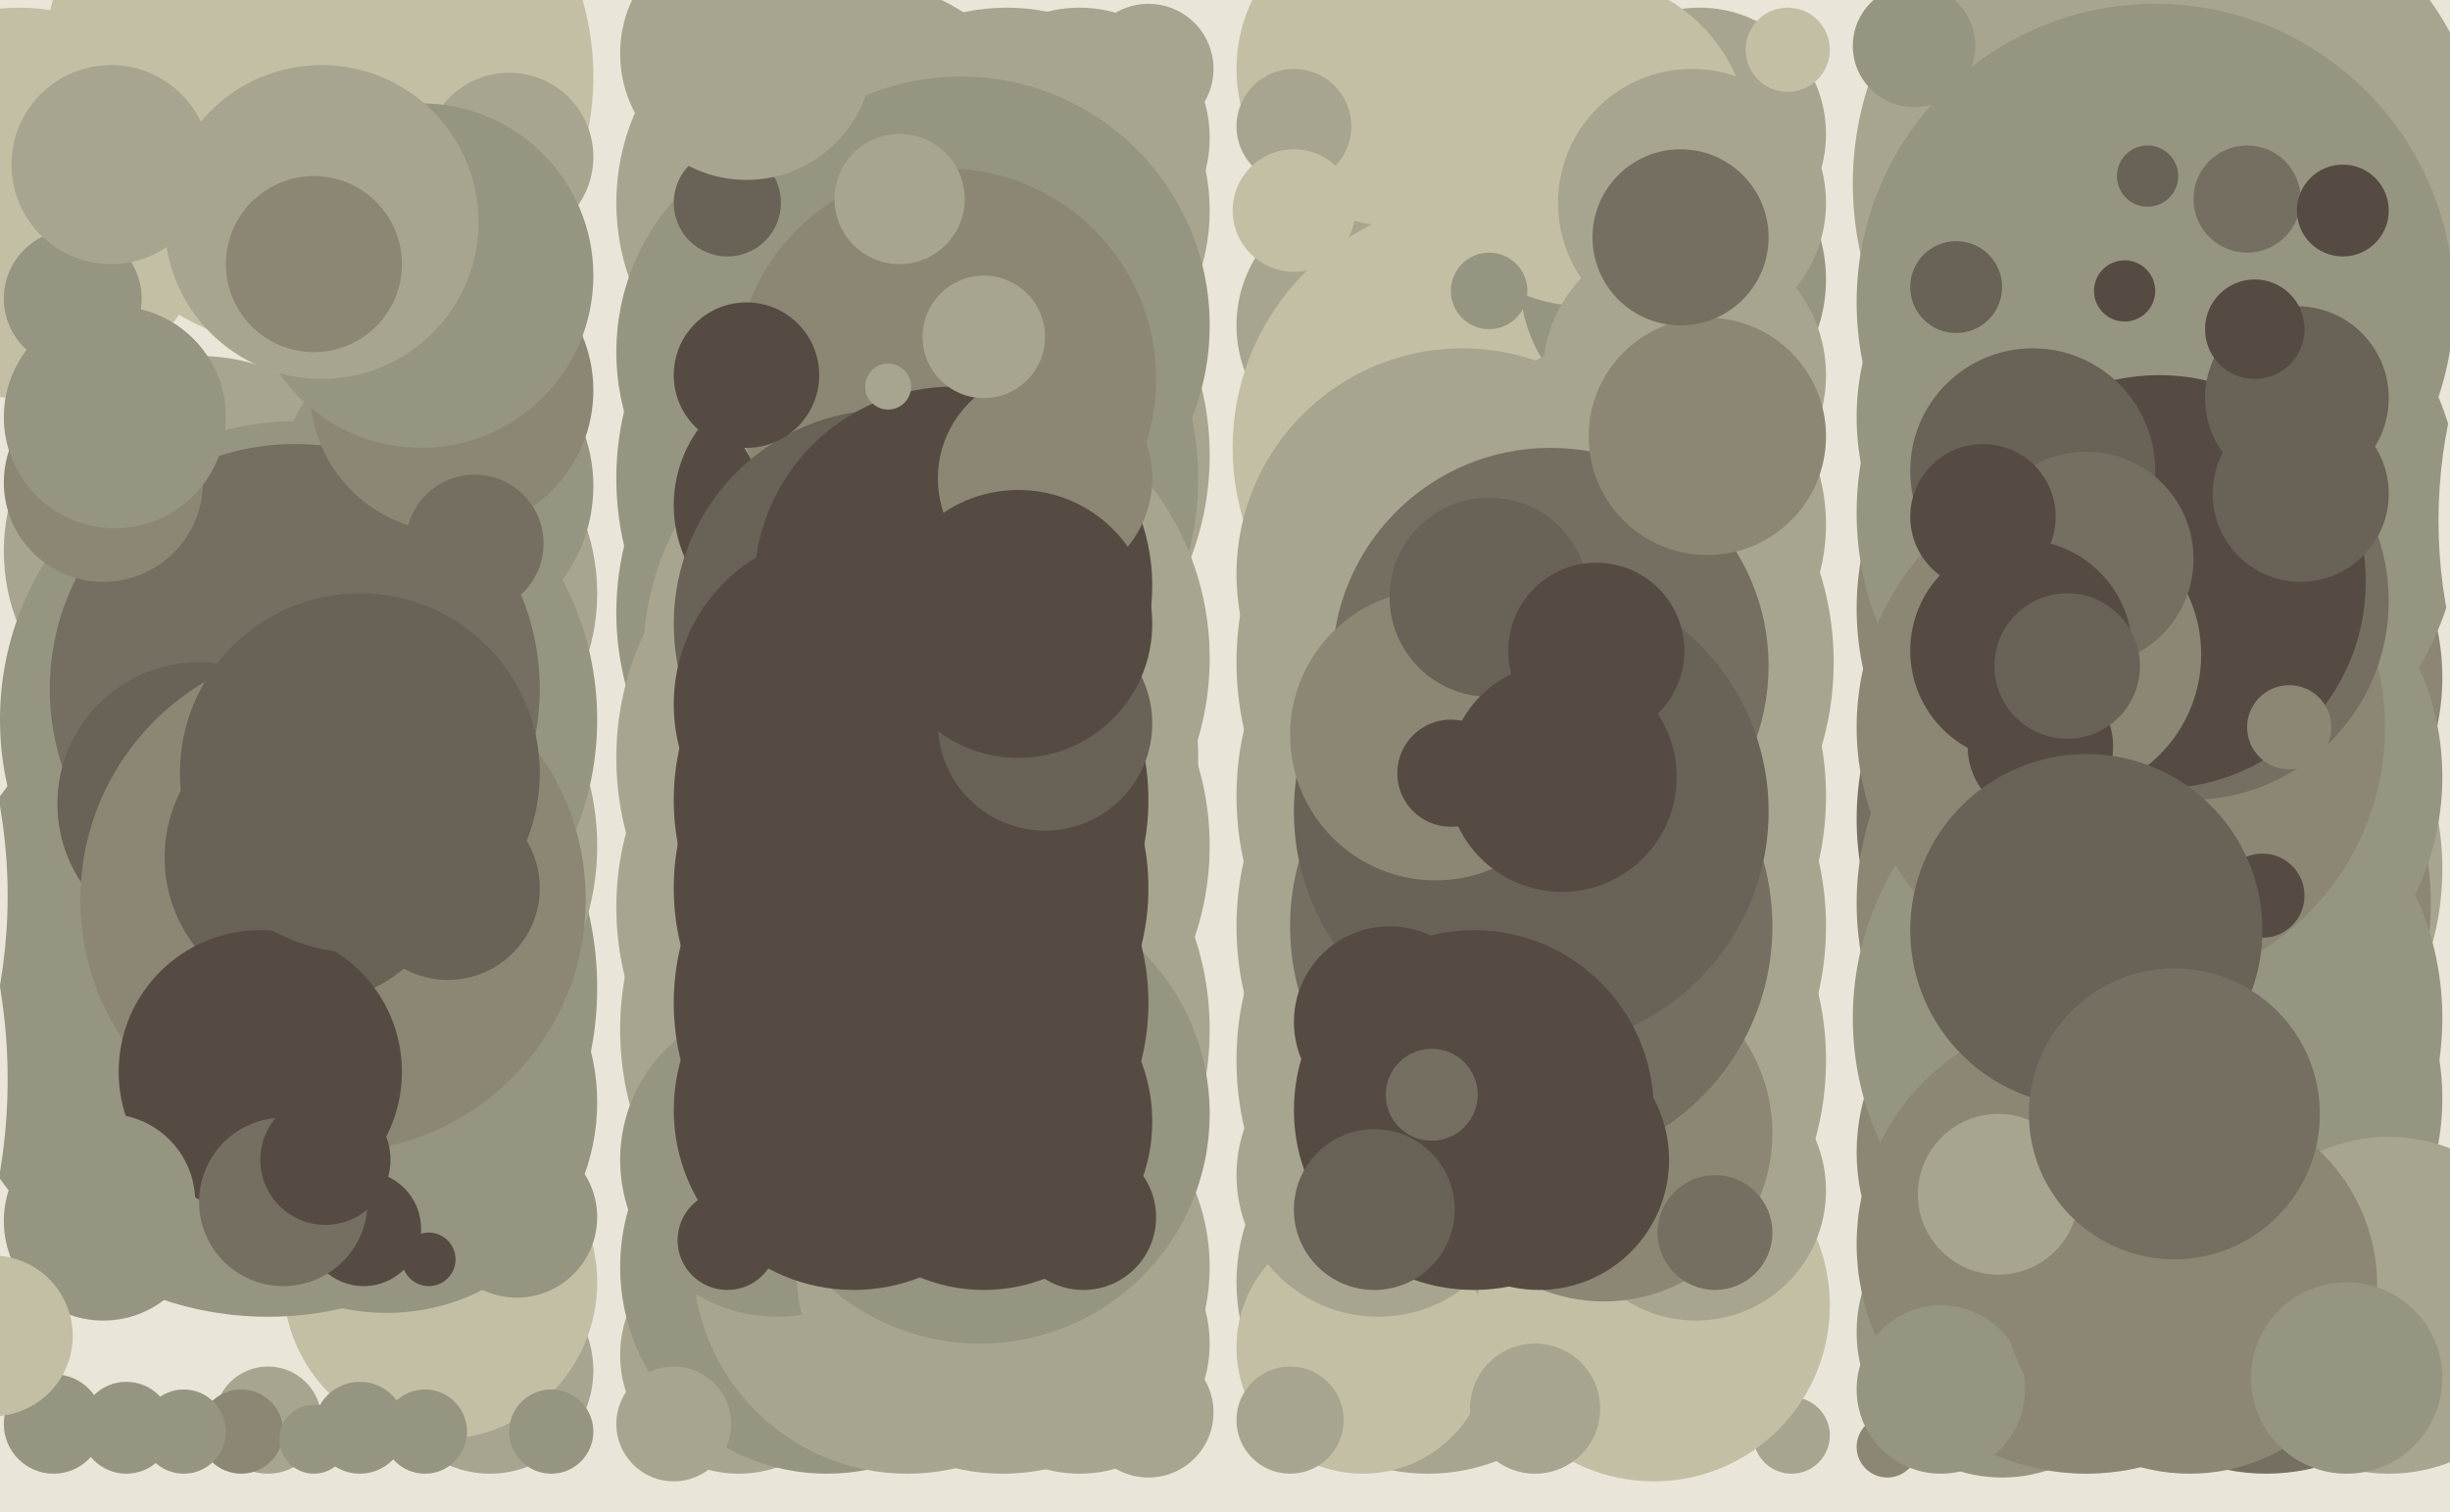 <svg xmlns="http://www.w3.org/2000/svg" width="640px" height="395px">
  <rect width="640" height="395" fill="rgb(233,229,216)"/>
  <circle cx="239" cy="269" r="77" fill="rgb(167,165,143)"/>
  <circle cx="357" cy="85" r="34" fill="rgb(167,165,143)"/>
  <circle cx="537" cy="301" r="52" fill="rgb(139,135,116)"/>
  <circle cx="564" cy="227" r="74" fill="rgb(167,165,143)"/>
  <circle cx="128" cy="358" r="27" fill="rgb(167,165,143)"/>
  <circle cx="444" cy="35" r="33" fill="rgb(167,165,143)"/>
  <circle cx="115" cy="335" r="41" fill="rgb(195,191,164)"/>
  <circle cx="101" cy="288" r="55" fill="rgb(149,149,129)"/>
  <circle cx="400" cy="277" r="77" fill="rgb(167,165,143)"/>
  <circle cx="14" cy="372" r="13" fill="rgb(149,149,129)"/>
  <circle cx="550" cy="109" r="65" fill="rgb(149,149,129)"/>
  <circle cx="567" cy="48" r="83" fill="rgb(167,165,143)"/>
  <circle cx="220" cy="53" r="59" fill="rgb(167,165,143)"/>
  <circle cx="400" cy="208" r="77" fill="rgb(167,165,143)"/>
  <circle cx="102" cy="155" r="54" fill="rgb(167,165,143)"/>
  <circle cx="70" cy="258" r="86" fill="rgb(149,149,129)"/>
  <circle cx="387" cy="117" r="65" fill="rgb(195,191,164)"/>
  <circle cx="94" cy="373" r="12" fill="rgb(149,149,129)"/>
  <circle cx="523" cy="348" r="38" fill="rgb(149,149,129)"/>
  <circle cx="558" cy="159" r="73" fill="rgb(139,135,116)"/>
  <circle cx="52" cy="144" r="51" fill="rgb(167,165,143)"/>
  <circle cx="572" cy="287" r="66" fill="rgb(149,149,129)"/>
  <circle cx="577" cy="177" r="61" fill="rgb(139,135,116)"/>
  <circle cx="236" cy="237" r="75" fill="rgb(167,165,143)"/>
  <circle cx="373" cy="335" r="50" fill="rgb(167,165,143)"/>
  <circle cx="592" cy="333" r="52" fill="rgb(117,111,98)"/>
  <circle cx="468" cy="375" r="10" fill="rgb(167,165,143)"/>
  <circle cx="560" cy="214" r="75" fill="rgb(117,111,98)"/>
  <circle cx="193" cy="354" r="31" fill="rgb(167,165,143)"/>
  <circle cx="83" cy="20" r="72" fill="rgb(195,191,164)"/>
  <circle cx="437" cy="73" r="40" fill="rgb(149,149,129)"/>
  <circle cx="114" cy="127" r="41" fill="rgb(149,149,129)"/>
  <circle cx="563" cy="79" r="78" fill="rgb(149,149,129)"/>
  <circle cx="414" cy="37" r="43" fill="rgb(195,191,164)"/>
  <circle cx="564" cy="134" r="79" fill="rgb(149,149,129)"/>
  <circle cx="560" cy="236" r="75" fill="rgb(139,135,116)"/>
  <circle cx="511" cy="75" r="12" fill="rgb(104,98,87)"/>
  <circle cx="5" cy="53" r="51" fill="rgb(195,191,164)"/>
  <circle cx="401" cy="173" r="78" fill="rgb(167,165,143)"/>
  <circle cx="89" cy="221" r="67" fill="rgb(167,165,143)"/>
  <circle cx="356" cy="352" r="33" fill="rgb(195,191,164)"/>
  <circle cx="432" cy="341" r="46" fill="rgb(195,191,164)"/>
  <circle cx="235" cy="160" r="74" fill="rgb(149,149,129)"/>
  <circle cx="440" cy="98" r="37" fill="rgb(167,165,143)"/>
  <circle cx="70" cy="371" r="14" fill="rgb(167,165,143)"/>
  <circle cx="442" cy="53" r="35" fill="rgb(167,165,143)"/>
  <circle cx="382" cy="150" r="59" fill="rgb(167,165,143)"/>
  <circle cx="561" cy="266" r="77" fill="rgb(149,149,129)"/>
  <circle cx="216" cy="331" r="54" fill="rgb(149,149,129)"/>
  <circle cx="300" cy="18" r="17" fill="rgb(167,165,143)"/>
  <circle cx="19" cy="78" r="18" fill="rgb(149,149,129)"/>
  <circle cx="587" cy="52" r="14" fill="rgb(117,111,98)"/>
  <circle cx="237" cy="329" r="56" fill="rgb(167,165,143)"/>
  <circle cx="144" cy="374" r="11" fill="rgb(149,149,129)"/>
  <circle cx="443" cy="311" r="34" fill="rgb(167,165,143)"/>
  <circle cx="241" cy="119" r="75" fill="rgb(167,165,143)"/>
  <circle cx="282" cy="36" r="34" fill="rgb(167,165,143)"/>
  <circle cx="176" cy="372" r="15" fill="rgb(167,165,143)"/>
  <circle cx="568" cy="203" r="70" fill="rgb(149,149,129)"/>
  <circle cx="242" cy="221" r="74" fill="rgb(167,165,143)"/>
  <circle cx="554" cy="190" r="69" fill="rgb(139,135,116)"/>
  <circle cx="427" cy="137" r="50" fill="rgb(167,165,143)"/>
  <circle cx="572" cy="157" r="52" fill="rgb(117,111,98)"/>
  <circle cx="78" cy="188" r="78" fill="rgb(149,149,129)"/>
  <circle cx="77" cy="180" r="64" fill="rgb(117,111,98)"/>
  <circle cx="237" cy="125" r="76" fill="rgb(149,149,129)"/>
  <circle cx="242" cy="172" r="74" fill="rgb(167,165,143)"/>
  <circle cx="401" cy="368" r="17" fill="rgb(167,165,143)"/>
  <circle cx="203" cy="303" r="41" fill="rgb(149,149,129)"/>
  <circle cx="400" cy="242" r="77" fill="rgb(167,165,143)"/>
  <circle cx="263" cy="55" r="53" fill="rgb(167,165,143)"/>
  <circle cx="545" cy="325" r="60" fill="rgb(139,135,116)"/>
  <circle cx="221" cy="92" r="60" fill="rgb(149,149,129)"/>
  <circle cx="63" cy="374" r="11" fill="rgb(139,135,116)"/>
  <circle cx="262" cy="331" r="54" fill="rgb(167,165,143)"/>
  <circle cx="493" cy="378" r="8" fill="rgb(139,135,116)"/>
  <circle cx="210" cy="132" r="34" fill="rgb(86,75,67)"/>
  <circle cx="360" cy="307" r="37" fill="rgb(167,165,143)"/>
  <circle cx="237" cy="198" r="76" fill="rgb(167,165,143)"/>
  <circle cx="624" cy="341" r="44" fill="rgb(167,165,143)"/>
  <circle cx="118" cy="102" r="37" fill="rgb(139,135,116)"/>
  <circle cx="564" cy="152" r="54" fill="rgb(86,75,67)"/>
  <circle cx="52" cy="210" r="37" fill="rgb(104,98,87)"/>
  <circle cx="282" cy="351" r="34" fill="rgb(167,165,143)"/>
  <circle cx="87" cy="235" r="66" fill="rgb(139,135,116)"/>
  <circle cx="405" cy="174" r="57" fill="rgb(117,111,98)"/>
  <circle cx="95" cy="321" r="15" fill="rgb(86,75,67)"/>
  <circle cx="419" cy="296" r="44" fill="rgb(139,135,116)"/>
  <circle cx="27" cy="319" r="26" fill="rgb(149,149,129)"/>
  <circle cx="600" cy="104" r="24" fill="rgb(104,98,87)"/>
  <circle cx="48" cy="374" r="11" fill="rgb(149,149,129)"/>
  <circle cx="364" cy="18" r="41" fill="rgb(195,191,164)"/>
  <circle cx="256" cy="291" r="60" fill="rgb(149,149,129)"/>
  <circle cx="400" cy="242" r="63" fill="rgb(117,111,98)"/>
  <circle cx="251" cy="85" r="65" fill="rgb(149,149,129)"/>
  <circle cx="111" cy="374" r="11" fill="rgb(149,149,129)"/>
  <circle cx="238" cy="232" r="62" fill="rgb(86,75,67)"/>
  <circle cx="507" cy="363" r="22" fill="rgb(149,149,129)"/>
  <circle cx="247" cy="99" r="55" fill="rgb(139,135,116)"/>
  <circle cx="27" cy="126" r="26" fill="rgb(139,135,116)"/>
  <circle cx="531" cy="123" r="32" fill="rgb(104,98,87)"/>
  <circle cx="572" cy="336" r="49" fill="rgb(139,135,116)"/>
  <circle cx="232" cy="163" r="56" fill="rgb(104,98,87)"/>
  <circle cx="82" cy="376" r="9" fill="rgb(149,149,129)"/>
  <circle cx="467" cy="13" r="11" fill="rgb(195,191,164)"/>
  <circle cx="448" cy="322" r="15" fill="rgb(117,111,98)"/>
  <circle cx="135" cy="318" r="21" fill="rgb(149,149,129)"/>
  <circle cx="400" cy="212" r="62" fill="rgb(104,98,87)"/>
  <circle cx="133" cy="41" r="22" fill="rgb(167,165,143)"/>
  <circle cx="29" cy="43" r="26" fill="rgb(167,165,143)"/>
  <circle cx="117" cy="232" r="24" fill="rgb(104,98,87)"/>
  <circle cx="235" cy="52" r="17" fill="rgb(167,165,143)"/>
  <circle cx="-145" cy="282" r="147" fill="rgb(233,229,216)"/>
  <circle cx="81" cy="224" r="38" fill="rgb(104,98,87)"/>
  <circle cx="389" cy="76" r="10" fill="rgb(149,149,129)"/>
  <circle cx="238" cy="209" r="62" fill="rgb(86,75,67)"/>
  <circle cx="538" cy="171" r="37" fill="rgb(139,135,116)"/>
  <circle cx="195" cy="98" r="19" fill="rgb(86,75,67)"/>
  <circle cx="375" cy="192" r="38" fill="rgb(139,135,116)"/>
  <circle cx="110" cy="72" r="45" fill="rgb(149,149,129)"/>
  <circle cx="598" cy="190" r="11" fill="rgb(139,135,116)"/>
  <circle cx="766" cy="136" r="129" fill="rgb(233,229,216)"/>
  <circle cx="363" cy="267" r="25" fill="rgb(86,75,67)"/>
  <circle cx="68" cy="280" r="37" fill="rgb(86,75,67)"/>
  <circle cx="74" cy="314" r="22" fill="rgb(117,111,98)"/>
  <circle cx="500" cy="12" r="16" fill="rgb(149,149,129)"/>
  <circle cx="94" cy="202" r="47" fill="rgb(104,98,87)"/>
  <circle cx="84" cy="58" r="41" fill="rgb(167,165,143)"/>
  <circle cx="28" cy="314" r="23" fill="rgb(149,149,129)"/>
  <circle cx="33" cy="373" r="12" fill="rgb(149,149,129)"/>
  <circle cx="223" cy="290" r="47" fill="rgb(86,75,67)"/>
  <circle cx="545" cy="146" r="28" fill="rgb(117,111,98)"/>
  <circle cx="402" cy="303" r="34" fill="rgb(86,75,67)"/>
  <circle cx="385" cy="290" r="47" fill="rgb(86,75,67)"/>
  <circle cx="338" cy="33" r="15" fill="rgb(167,165,143)"/>
  <circle cx="601" cy="129" r="23" fill="rgb(104,98,87)"/>
  <circle cx="555" cy="76" r="8" fill="rgb(86,75,67)"/>
  <circle cx="249" cy="153" r="52" fill="rgb(86,75,67)"/>
  <circle cx="359" cy="316" r="21" fill="rgb(104,98,87)"/>
  <circle cx="85" cy="303" r="17" fill="rgb(86,75,67)"/>
  <circle cx="124" cy="142" r="18" fill="rgb(117,111,98)"/>
  <circle cx="257" cy="293" r="44" fill="rgb(86,75,67)"/>
  <circle cx="561" cy="46" r="8" fill="rgb(104,98,87)"/>
  <circle cx="528" cy="170" r="29" fill="rgb(86,75,67)"/>
  <circle cx="221" cy="184" r="45" fill="rgb(86,75,67)"/>
  <circle cx="238" cy="262" r="62" fill="rgb(86,75,67)"/>
  <circle cx="379" cy="202" r="14" fill="rgb(86,75,67)"/>
  <circle cx="82" cy="69" r="23" fill="rgb(139,135,116)"/>
  <circle cx="612" cy="55" r="12" fill="rgb(86,75,67)"/>
  <circle cx="283" cy="318" r="19" fill="rgb(86,75,67)"/>
  <circle cx="338" cy="55" r="16" fill="rgb(195,191,164)"/>
  <circle cx="273" cy="125" r="28" fill="rgb(139,135,116)"/>
  <circle cx="190" cy="53" r="14" fill="rgb(104,98,87)"/>
  <circle cx="232" cy="101" r="6" fill="rgb(167,165,143)"/>
  <circle cx="533" cy="195" r="19" fill="rgb(86,75,67)"/>
  <circle cx="446" cy="114" r="31" fill="rgb(139,135,116)"/>
  <circle cx="337" cy="371" r="14" fill="rgb(167,165,143)"/>
  <circle cx="518" cy="135" r="19" fill="rgb(86,75,67)"/>
  <circle cx="522" cy="312" r="21" fill="rgb(167,165,143)"/>
  <circle cx="273" cy="189" r="28" fill="rgb(104,98,87)"/>
  <circle cx="300" cy="369" r="17" fill="rgb(167,165,143)"/>
  <circle cx="439" cy="62" r="23" fill="rgb(117,111,98)"/>
  <circle cx="389" cy="156" r="26" fill="rgb(104,98,87)"/>
  <circle cx="190" cy="324" r="13" fill="rgb(86,75,67)"/>
  <circle cx="112" cy="329" r="7" fill="rgb(86,75,67)"/>
  <circle cx="408" cy="203" r="30" fill="rgb(86,75,67)"/>
  <circle cx="591" cy="234" r="11" fill="rgb(86,75,67)"/>
  <circle cx="266" cy="163" r="35" fill="rgb(86,75,67)"/>
  <circle cx="374" cy="286" r="12" fill="rgb(117,111,98)"/>
  <circle cx="195" cy="14" r="33" fill="rgb(167,165,143)"/>
  <circle cx="589" cy="86" r="13" fill="rgb(86,75,67)"/>
  <circle cx="-136" cy="234" r="138" fill="rgb(233,229,216)"/>
  <circle cx="613" cy="360" r="25" fill="rgb(149,149,129)"/>
  <circle cx="-2" cy="349" r="21" fill="rgb(195,191,164)"/>
  <circle cx="417" cy="170" r="23" fill="rgb(86,75,67)"/>
  <circle cx="545" cy="243" r="46" fill="rgb(104,98,87)"/>
  <circle cx="540" cy="174" r="19" fill="rgb(104,98,87)"/>
  <circle cx="257" cy="88" r="16" fill="rgb(167,165,143)"/>
  <circle cx="568" cy="291" r="38" fill="rgb(117,111,98)"/>
  <circle cx="30" cy="109" r="29" fill="rgb(149,149,129)"/>
</svg>